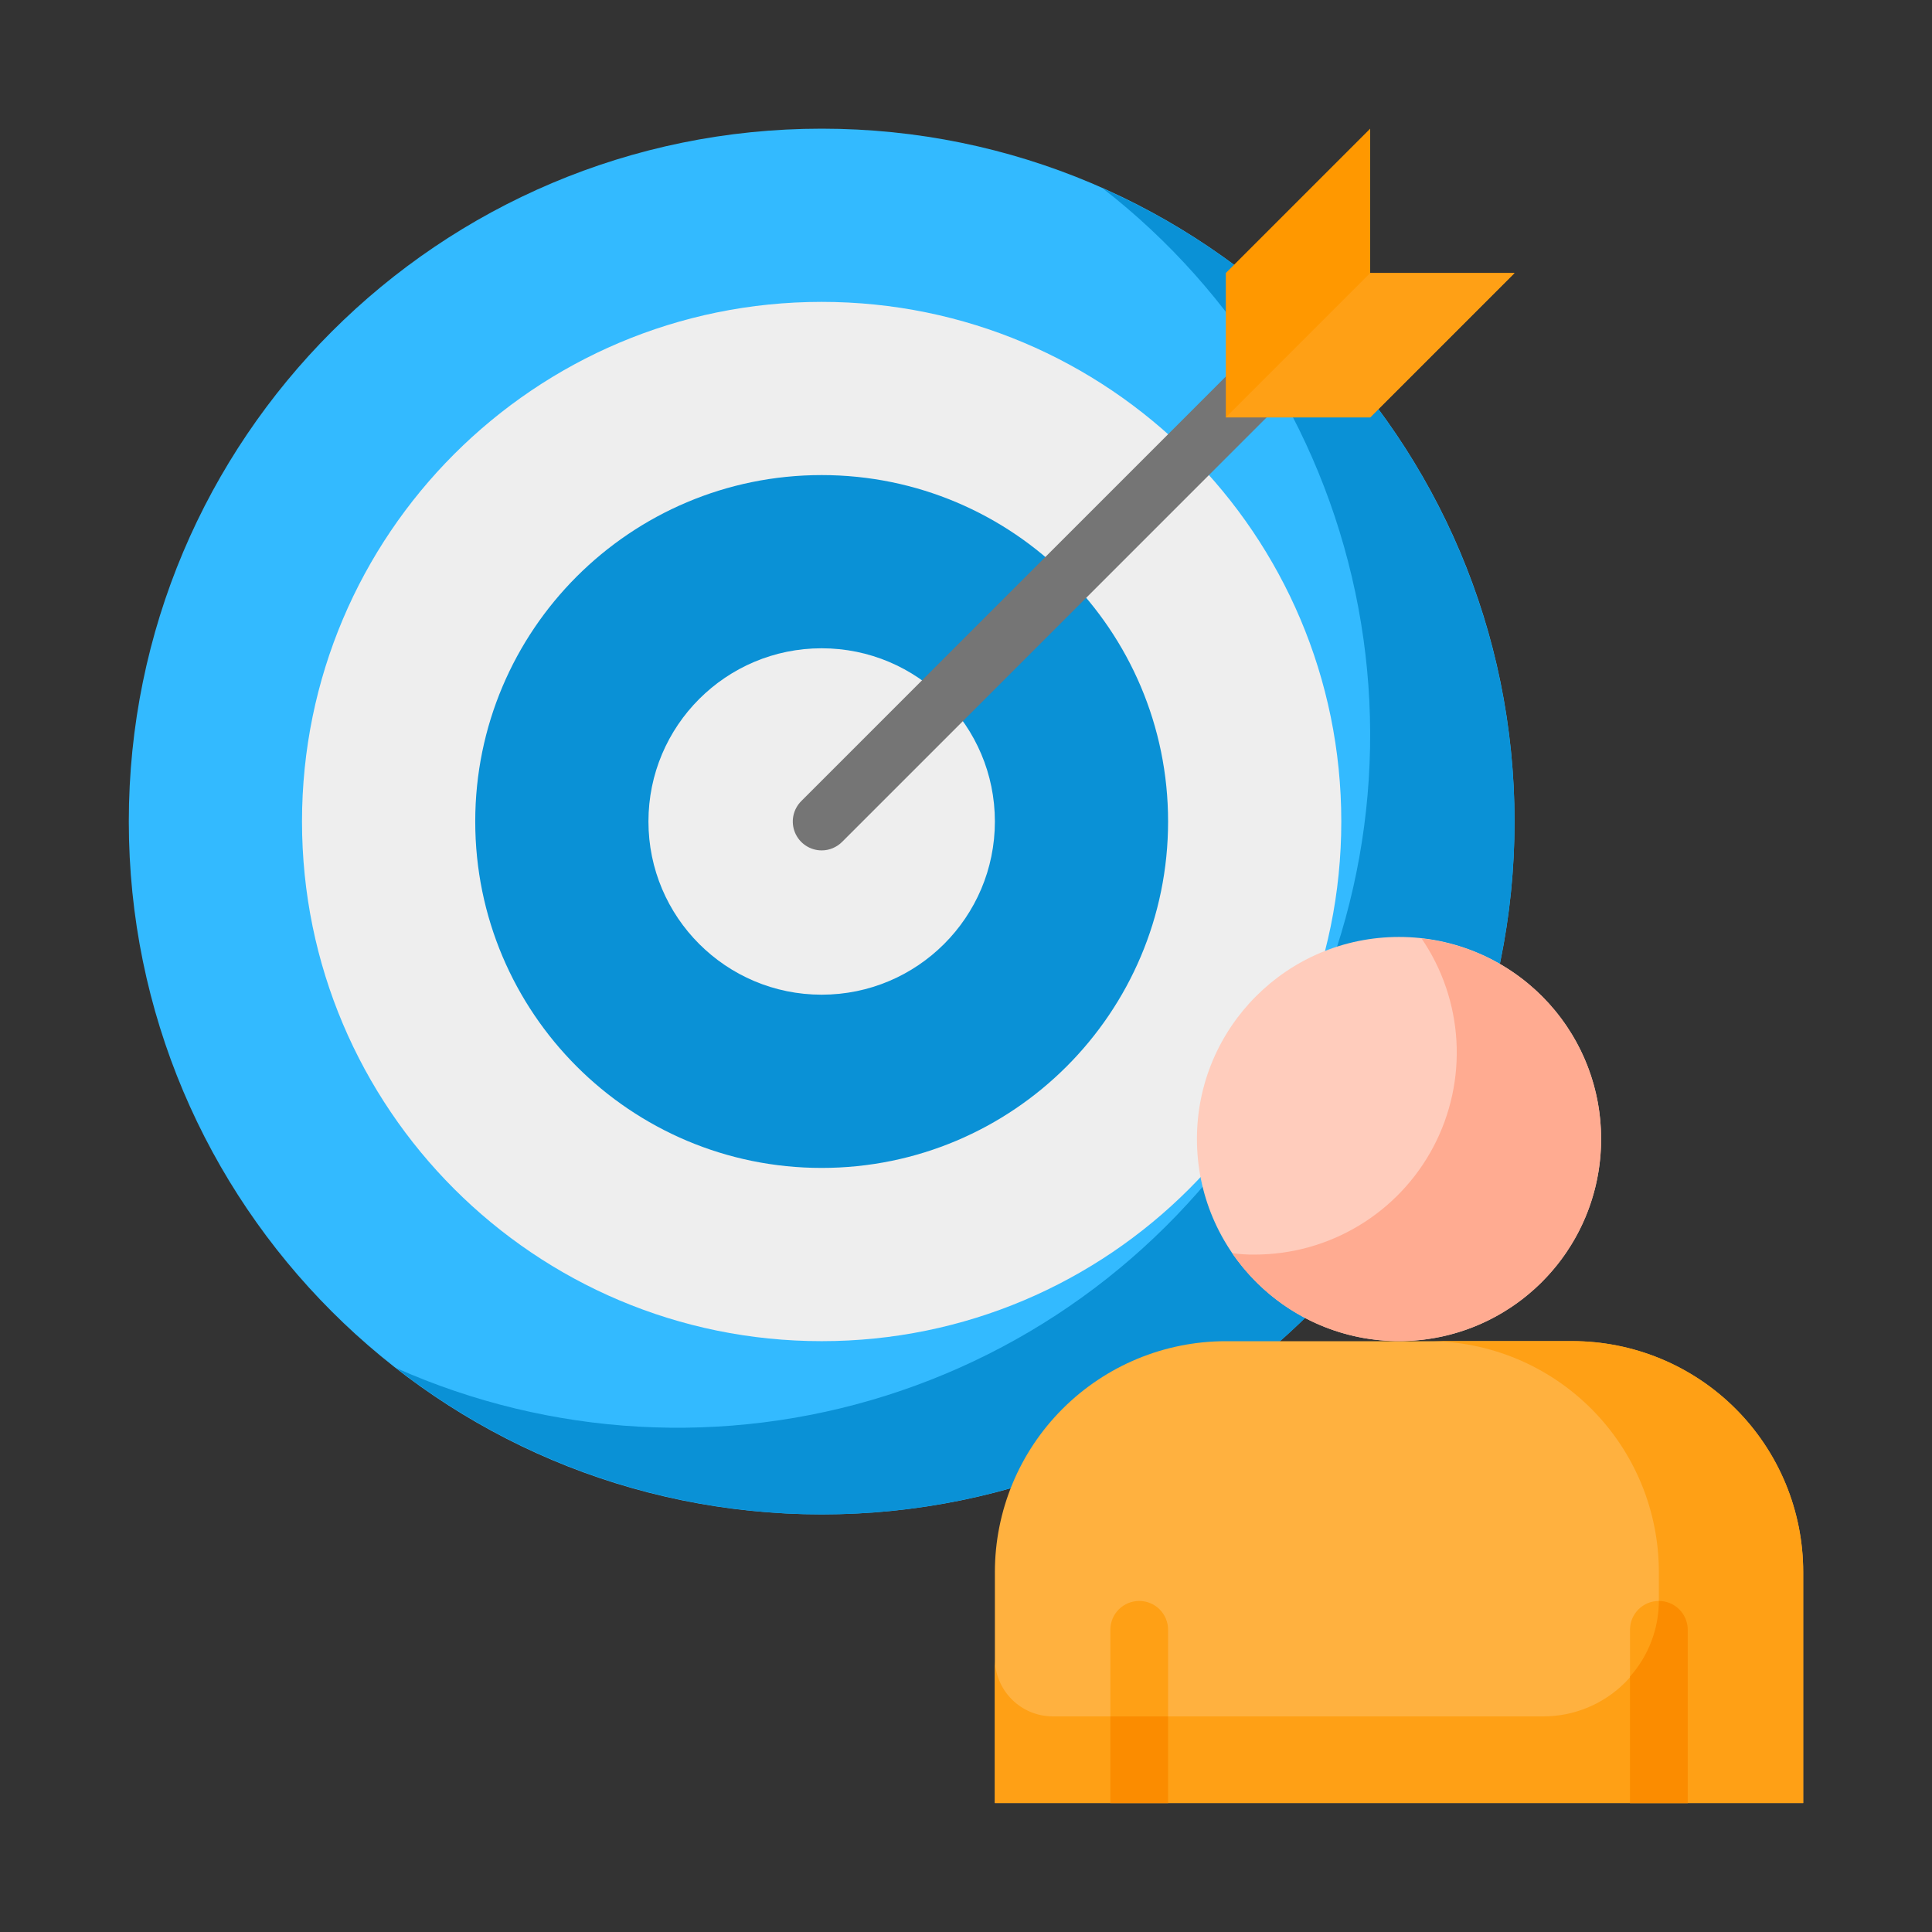 <svg width="60" height="60" viewBox="0 0 60 60" fill="none" xmlns="http://www.w3.org/2000/svg">
<rect x="0" y="0" width="60" height="60" fill="#333333" stroke="none"/>
<path d="M25.517 47.031C37.401 47.031 47.035 37.397 47.035 25.513C47.035 13.63 37.401 3.996 25.517 3.996C13.634 3.996 4 13.63 4 25.513C4 37.397 13.634 47.031 25.517 47.031Z" fill="#33BAFF"/>
<path d="M47.035 25.513C47.036 29.542 45.906 33.491 43.773 36.909C41.64 40.327 38.589 43.078 34.969 44.846C31.349 46.615 27.305 47.332 23.297 46.914C19.29 46.497 15.48 44.962 12.302 42.485C17.103 44.619 22.519 44.923 27.528 43.339C32.537 41.754 36.794 38.391 39.494 33.885C42.194 29.378 43.151 24.038 42.185 18.874C41.219 13.71 38.397 9.078 34.25 5.852C38.055 7.54 41.288 10.297 43.557 13.787C45.827 17.277 47.035 21.35 47.035 25.513Z" fill="#0A91D6"/>
<path d="M25.517 41.651C34.43 41.651 41.655 34.426 41.655 25.513C41.655 16.6 34.43 9.375 25.517 9.375C16.605 9.375 9.379 16.6 9.379 25.513C9.379 34.426 16.605 41.651 25.517 41.651Z" fill="#EEEEEE"/>
<path d="M25.517 36.271C31.459 36.271 36.276 31.454 36.276 25.512C36.276 19.571 31.459 14.754 25.517 14.754C19.576 14.754 14.759 19.571 14.759 25.512C14.759 31.454 19.576 36.271 25.517 36.271Z" fill="#0A91D6"/>
<path d="M25.517 30.891C28.488 30.891 30.897 28.483 30.897 25.512C30.897 22.541 28.488 20.133 25.517 20.133C22.547 20.133 20.138 22.541 20.138 25.512C20.138 28.483 22.547 30.891 25.517 30.891Z" fill="#EEEEEE"/>
<path d="M25.517 26.41C25.34 26.41 25.167 26.357 25.019 26.258C24.872 26.16 24.757 26.02 24.689 25.856C24.621 25.692 24.604 25.512 24.638 25.338C24.673 25.164 24.758 25.005 24.884 24.879L39.285 10.477C39.453 10.309 39.681 10.215 39.919 10.215C40.157 10.215 40.385 10.309 40.553 10.477C40.721 10.646 40.816 10.873 40.816 11.111C40.816 11.349 40.721 11.577 40.553 11.745L26.151 26.147C26.068 26.23 25.969 26.296 25.86 26.341C25.752 26.387 25.635 26.41 25.517 26.41Z" fill="#757575"/>
<path d="M42.552 12.962H38.069V8.479L42.552 3.996V8.479H47.035L42.552 12.962Z" fill="#FF9800"/>
<path d="M47.035 8.48L42.552 12.963H38.069L42.552 8.48H47.035Z" fill="#FFA015"/>
<path d="M43.448 41.649C46.914 41.649 49.724 38.84 49.724 35.373C49.724 31.907 46.914 29.098 43.448 29.098C39.982 29.098 37.172 31.907 37.172 35.373C37.172 38.84 39.982 41.649 43.448 41.649Z" fill="#FFCCBC"/>
<path d="M48.828 41.652H38.069C36.167 41.652 34.343 42.408 32.998 43.753C31.652 45.098 30.897 46.922 30.897 48.825V55.997H56V48.825C56 46.922 55.245 45.098 53.899 43.753C52.554 42.408 50.73 41.652 48.828 41.652Z" fill="#FFB13F"/>
<path d="M49.724 35.376C49.724 36.716 49.295 38.022 48.499 39.101C47.703 40.18 46.582 40.976 45.301 41.371C44.02 41.767 42.646 41.743 41.38 41.301C40.114 40.859 39.023 40.024 38.266 38.917C38.498 38.95 38.732 38.965 38.966 38.962C40.108 38.962 41.228 38.65 42.206 38.06C43.184 37.47 43.983 36.625 44.516 35.615C45.049 34.605 45.296 33.469 45.231 32.329C45.166 31.188 44.792 30.088 44.148 29.145C45.682 29.313 47.1 30.042 48.129 31.192C49.158 32.342 49.727 33.832 49.724 35.376Z" fill="#FFAB91"/>
<path d="M56 48.821V55.993H30.897V51.511C30.898 51.986 31.087 52.441 31.424 52.777C31.759 53.113 32.215 53.302 32.69 53.304H47.931C48.402 53.304 48.869 53.211 49.304 53.031C49.739 52.851 50.134 52.587 50.467 52.254C50.8 51.92 51.065 51.525 51.245 51.09C51.425 50.655 51.518 50.188 51.517 49.717V48.821C51.518 47.879 51.332 46.946 50.972 46.076C50.612 45.206 50.083 44.415 49.417 43.749C48.751 43.083 47.96 42.554 47.09 42.194C46.22 41.834 45.287 41.648 44.345 41.648H48.828C49.77 41.648 50.703 41.834 51.573 42.194C52.443 42.554 53.234 43.083 53.9 43.749C54.566 44.415 55.094 45.206 55.455 46.076C55.815 46.946 56 47.879 56 48.821Z" fill="#FFA015"/>
<path d="M35.38 49.719C35.262 49.719 35.145 49.742 35.036 49.787C34.928 49.832 34.829 49.898 34.745 49.981C34.662 50.065 34.596 50.163 34.551 50.272C34.506 50.381 34.483 50.498 34.483 50.615V55.995H36.276V50.615C36.276 50.498 36.253 50.381 36.208 50.272C36.163 50.163 36.097 50.065 36.014 49.981C35.93 49.898 35.831 49.832 35.723 49.787C35.614 49.742 35.497 49.719 35.38 49.719Z" fill="#FFA015"/>
<path d="M51.517 49.719C51.4 49.719 51.283 49.742 51.174 49.787C51.066 49.832 50.967 49.898 50.883 49.981C50.8 50.065 50.734 50.163 50.689 50.272C50.644 50.381 50.621 50.498 50.621 50.615V55.995H52.414V50.615C52.414 50.498 52.391 50.381 52.346 50.272C52.301 50.163 52.235 50.065 52.151 49.981C52.068 49.898 51.969 49.832 51.861 49.787C51.752 49.742 51.635 49.719 51.517 49.719Z" fill="#FFA015"/>
<path d="M34.483 53.305H36.276V55.994H34.483V53.305Z" fill="#FB8C00"/>
<path d="M51.517 49.719C51.515 50.585 51.196 51.421 50.621 52.069V55.995H52.414V50.615C52.414 50.498 52.391 50.381 52.346 50.272C52.301 50.163 52.235 50.065 52.151 49.981C52.068 49.898 51.969 49.832 51.861 49.787C51.752 49.742 51.635 49.719 51.517 49.719Z" fill="#FB8C00"/>
</svg>
